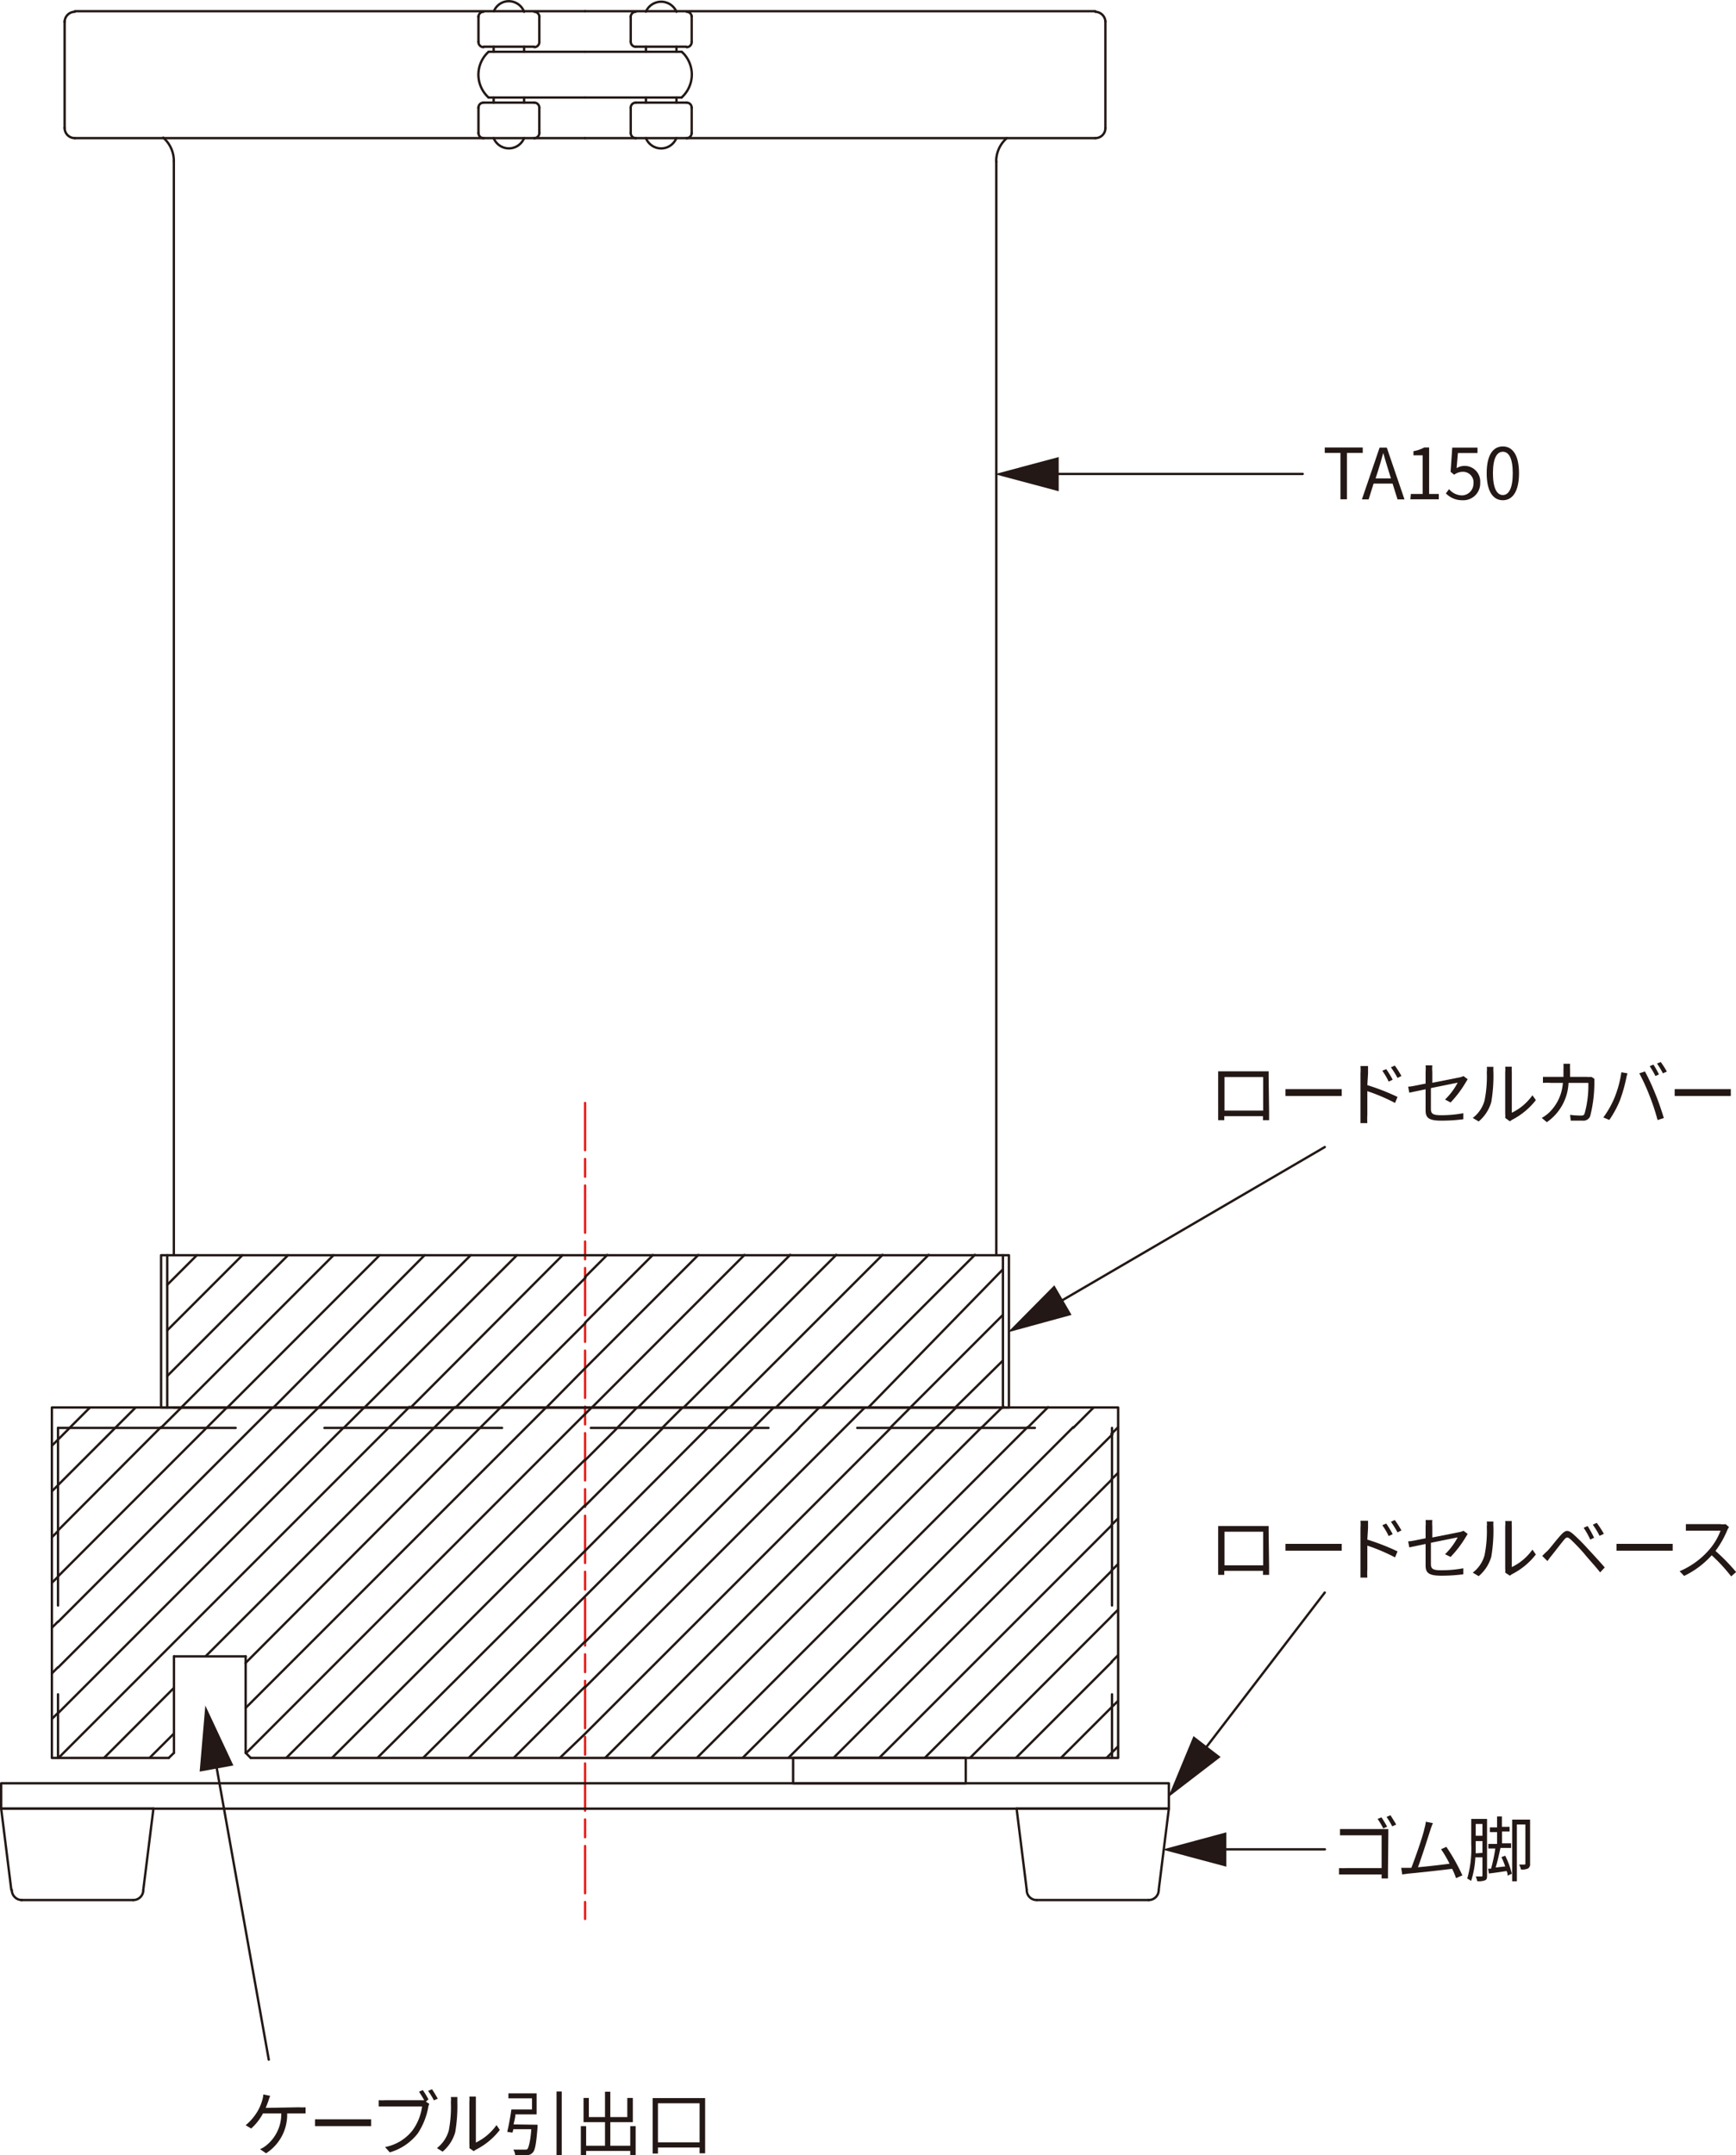 <?xml version="1.0" encoding="UTF-8"?> <svg xmlns="http://www.w3.org/2000/svg" viewBox="0 0 147.2 182.73"><defs><style>.cls-1,.cls-2,.cls-3,.cls-4,.cls-5{fill:none;stroke-linecap:round;stroke-linejoin:round;stroke-width:0.2px;}.cls-1,.cls-3,.cls-4,.cls-5{stroke:#231815;}.cls-1{stroke-dasharray:150.61 30.12 30.12 30.12 30.12 30.12;}.cls-2{stroke:#e71e19;stroke-dasharray:4 0.75 1.5 0.75;}.cls-4{stroke-dasharray:15.06 7.53;}.cls-5{stroke-dasharray:37.65 18.83;}.cls-6{isolation:isolate;}.cls-7{fill:#231815;}</style></defs><g id="レイヤー_2" data-name="レイヤー 2"><g id="レイヤー_1-2" data-name="レイヤー 1"><g id="レイヤー_2-2" data-name="レイヤー 2"><g id="レイヤー_1-2-2" data-name="レイヤー 1-2"><path class="cls-1" d="M85.37,11.71a2.61,2.61,0,0,0-.9,2"></path><path class="cls-1" d="M14.74,13.67a2.62,2.62,0,0,0-.9-2"></path><line class="cls-2" x1="49.61" y1="93.51" x2="49.61" y2="162.69"></line><line class="cls-1" x1="84.48" y1="13.67" x2="84.48" y2="106.42"></line><line class="cls-1" x1="14.74" y1="13.67" x2="14.74" y2="106.42"></line><polyline class="cls-3" points="21.26 149.04 94.81 149.04 94.81 119.33 4.4 119.33 4.4 149.04 14.31 149.04"></polyline><line class="cls-4" x1="4.92" y1="121.06" x2="94.29" y2="121.06"></line><rect class="cls-3" x="0.1" y="151.19" width="99.01" height="2.15"></rect><rect class="cls-3" x="67.25" y="149.04" width="14.64" height="2.15"></rect><rect class="cls-3" x="13.66" y="106.42" width="71.89" height="12.91"></rect><line class="cls-1" x1="14.74" y1="119.33" x2="84.48" y2="119.33"></line><line class="cls-4" x1="4.92" y1="121.06" x2="4.92" y2="149.04"></line><line class="cls-3" x1="14.75" y1="140.43" x2="20.83" y2="140.43"></line><path class="cls-3" d="M11.29,161.09a.85.85,0,0,0,.86-.84v0"></path><path class="cls-3" d="M1,160.23a.86.86,0,0,0,.86.86h0"></path><line class="cls-3" x1="0.1" y1="153.34" x2="0.96" y2="160.23"></line><line class="cls-3" x1="1.82" y1="161.09" x2="11.29" y2="161.09"></line><line class="cls-3" x1="13.01" y1="153.34" x2="0.1" y2="153.34"></line><line class="cls-3" x1="13.01" y1="153.34" x2="12.15" y2="160.23"></line><line class="cls-3" x1="14.75" y1="140.43" x2="14.75" y2="148.61"></line><line class="cls-3" x1="14.75" y1="148.61" x2="14.31" y2="149.04"></line><line class="cls-3" x1="20.83" y1="140.43" x2="20.83" y2="148.61"></line><line class="cls-3" x1="20.83" y1="148.61" x2="21.26" y2="149.04"></line><line class="cls-5" x1="14.18" y1="106.42" x2="14.18" y2="119.33"></line><g class="cls-6"><path class="cls-7" d="M25.35,178.66a3.63,3.63,0,0,0,.56,0v.52l-.56,0h-1a3.89,3.89,0,0,1-1.79,3.38l-.51-.35a2.08,2.08,0,0,0,.48-.28,3.42,3.42,0,0,0,1.32-2.75H22.3a4.66,4.66,0,0,1-1,1.28l-.47-.28a4.54,4.54,0,0,0,1.07-1.29,4.1,4.1,0,0,0,.34-.84,2.16,2.16,0,0,0,.09-.48l.58.12a4.29,4.29,0,0,0-.15.42c-.06.17-.14.39-.23.6Z"></path><path class="cls-7" d="M26.71,179.68c.18,0,.49,0,.83,0h3.29c.3,0,.51,0,.64,0v.58c-.12,0-.37,0-.64,0H27.54c-.33,0-.65,0-.83,0Z"></path><path class="cls-7" d="M36.11,178.18l.29.19a1.07,1.07,0,0,0-.09.3,6,6,0,0,1-.89,2.21,4.63,4.63,0,0,1-2.37,1.6l-.4-.45A3.87,3.87,0,0,0,35,180.59a4.45,4.45,0,0,0,.79-2H32.7l-.59,0v-.53a5.32,5.32,0,0,0,.6,0h3a1.23,1.23,0,0,0,.26,0c-.13-.23-.31-.53-.44-.72l.32-.14a6.92,6.92,0,0,1,.48.79Zm.52-1.05c.15.21.36.57.49.8l-.33.14a6.32,6.32,0,0,0-.49-.8Z"></path><path class="cls-7" d="M37.05,182.12a2.88,2.88,0,0,0,1-1.48,10.36,10.36,0,0,0,.18-2.41,1.89,1.89,0,0,0,0-.44h.55c0,.08,0,.26,0,.44a13.22,13.22,0,0,1-.18,2.54,3.35,3.35,0,0,1-1.07,1.65Zm2.75,0a1.76,1.76,0,0,0,0-.34v-3.59a2.16,2.16,0,0,0,0-.44h.55s0,.21,0,.44v3.46a4.58,4.58,0,0,0,1.75-1.48l.28.41a5.94,5.94,0,0,1-2,1.66,1.27,1.27,0,0,0-.21.14Z"></path><path class="cls-7" d="M45.58,180.14s0,.14,0,.2c-.11,1.42-.21,2-.43,2.18a.58.58,0,0,1-.47.19,7.75,7.75,0,0,1-1,0,1,1,0,0,0-.15-.46c.39,0,.79,0,.94,0s.2,0,.26-.06.25-.59.32-1.67H43.52c0,.1-.05.2-.07.29l-.44-.07c.12-.5.27-1.29.35-1.9h1.75v-.94h-2v-.42h2.39v1.78h-1.8c0,.28-.1.58-.15.85Zm2.05-2.82v5.41h-.44v-5.41Z"></path><path class="cls-7" d="M53.9,180.26v2.46h-.46v-.36H49.7v.37h-.45v-2.47h.45v1.66h1.6v-2H49.48v-2.05h.45v1.62H51.3v-2.15h.45v2.15h1.44v-1.62h.47v2.05H51.75v2h1.69v-1.66Z"></path><path class="cls-7" d="M59.79,177.88v4.68h-.47v-.49H55.79v.51h-.45v-4.7Zm-.47,3.75v-3.31H55.79v3.31Z"></path></g><line class="cls-4" x1="94.29" y1="121.06" x2="94.29" y2="149.04"></line><line class="cls-3" x1="86.2" y1="153.34" x2="99.11" y2="153.34"></line><line class="cls-3" x1="97.39" y1="161.09" x2="87.92" y2="161.09"></line><path class="cls-3" d="M87.06,160.23a.84.84,0,0,0,.84.86h0"></path><line class="cls-3" x1="86.2" y1="153.34" x2="87.06" y2="160.23"></line><path class="cls-3" d="M97.39,161.09a.85.85,0,0,0,.86-.84v0"></path><line class="cls-3" x1="99.11" y1="153.34" x2="98.25" y2="160.23"></line><line class="cls-3" x1="101.73" y1="148.85" x2="112.33" y2="135.02"></line><polygon class="cls-7" points="101.2 147.19 99.05 152.38 103.5 148.96 101.2 147.19"></polygon><line class="cls-5" x1="85.04" y1="106.42" x2="85.04" y2="119.33"></line><line class="cls-3" x1="89.27" y1="110.71" x2="112.33" y2="97.25"></line><polygon class="cls-7" points="89.4 108.97 85.45 112.96 90.86 111.48 89.4 108.97"></polygon><line class="cls-1" x1="92.87" y1="11.71" x2="58.22" y2="11.71"></line><line class="cls-1" x1="49.61" y1="0.95" x2="92.87" y2="0.95"></line><line class="cls-1" x1="6.34" y1="11.71" x2="41" y2="11.71"></line><line class="cls-1" x1="49.61" y1="0.95" x2="6.35" y2="0.95"></line><line class="cls-1" x1="5.48" y1="1.81" x2="5.48" y2="10.85"></line><path class="cls-1" d="M5.48,10.85a.86.86,0,0,0,.86.86"></path><path class="cls-1" d="M6.34,1a.87.87,0,0,0-.86.86h0"></path><line class="cls-1" x1="45.3" y1="11.71" x2="49.6" y2="11.71"></line><line class="cls-1" x1="41.43" y1="4.39" x2="49.61" y2="4.39"></line><line class="cls-1" x1="41.43" y1="8.27" x2="49.61" y2="8.27"></line><line class="cls-1" x1="40.57" y1="1.38" x2="40.57" y2="3.53"></line><line class="cls-1" x1="45.73" y1="3.53" x2="45.73" y2="1.38"></line><line class="cls-1" x1="44.44" y1="4.39" x2="44.44" y2="3.96"></line><line class="cls-1" x1="44.44" y1="8.27" x2="44.44" y2="8.7"></line><path class="cls-1" d="M45.3,4a.43.43,0,0,0,.43-.43h0"></path><line class="cls-1" x1="45.73" y1="9.13" x2="45.73" y2="11.28"></line><path class="cls-1" d="M45.3,11.71a.43.43,0,0,0,.43-.43h0"></path><path class="cls-1" d="M45.73,9.13a.43.43,0,0,0-.43-.43h0"></path><line class="cls-1" x1="41.86" y1="4.39" x2="41.86" y2="3.96"></line><path class="cls-1" d="M40.57,3.53A.44.44,0,0,0,41,4h0"></path><line class="cls-1" x1="41.86" y1="8.27" x2="41.86" y2="8.7"></line><line class="cls-1" x1="40.57" y1="9.13" x2="40.57" y2="11.28"></line><path class="cls-1" d="M40.57,11.28a.43.43,0,0,0,.43.43h0"></path><path class="cls-1" d="M41,8.7a.43.43,0,0,0-.43.43h0"></path><path class="cls-1" d="M41.43,4.39a2.61,2.61,0,0,0-.19,3.69h0a1.7,1.7,0,0,0,.19.19"></path><line class="cls-1" x1="41" y1="11.71" x2="45.3" y2="11.71"></line><line class="cls-1" x1="41" y1="8.7" x2="45.3" y2="8.7"></line><line class="cls-1" x1="45.3" y1="3.96" x2="40.99" y2="3.96"></line><path class="cls-1" d="M41.86,11.71a1.39,1.39,0,0,0,1.83.76h0a1.4,1.4,0,0,0,.75-.76"></path><path class="cls-1" d="M45.73,1.38A.43.43,0,0,0,45.3,1"></path><path class="cls-1" d="M41,1a.43.43,0,0,0-.43.43h0"></path><path class="cls-1" d="M44.44,1A1.39,1.39,0,0,0,42.63.2h0a1.38,1.38,0,0,0-.75.75"></path><line class="cls-1" x1="53.48" y1="3.53" x2="53.48" y2="1.38"></line><line class="cls-1" x1="58.65" y1="1.38" x2="58.65" y2="3.53"></line><path class="cls-1" d="M57.79,8.27A2.62,2.62,0,0,0,58,4.58l-.19-.19"></path><path class="cls-1" d="M58.65,9.13a.43.43,0,0,0-.43-.43h0"></path><path class="cls-1" d="M58.22,11.71a.43.43,0,0,0,.43-.43h0"></path><path class="cls-1" d="M58.22,4a.43.43,0,0,0,.43-.43h0"></path><path class="cls-1" d="M53.91,8.7a.43.43,0,0,0-.43.43h0"></path><path class="cls-1" d="M53.48,11.28a.43.43,0,0,0,.43.43h0"></path><line class="cls-1" x1="53.48" y1="9.13" x2="53.48" y2="11.28"></line><path class="cls-1" d="M53.48,3.53a.44.44,0,0,0,.43.44"></path><path class="cls-1" d="M54.77,11.71a1.39,1.39,0,0,0,2.58,0"></path><line class="cls-1" x1="57.36" y1="8.27" x2="57.36" y2="8.7"></line><line class="cls-1" x1="57.36" y1="4.39" x2="57.36" y2="3.96"></line><line class="cls-1" x1="54.77" y1="8.27" x2="54.77" y2="8.7"></line><line class="cls-1" x1="54.77" y1="4.39" x2="54.77" y2="3.96"></line><line class="cls-1" x1="53.91" y1="3.96" x2="58.21" y2="3.96"></line><line class="cls-1" x1="58.22" y1="8.7" x2="53.91" y2="8.7"></line><line class="cls-1" x1="58.22" y1="11.71" x2="53.91" y2="11.71"></line><line class="cls-1" x1="58.65" y1="9.13" x2="58.65" y2="11.28"></line><line class="cls-1" x1="53.91" y1="11.71" x2="49.6" y2="11.71"></line><line class="cls-1" x1="57.79" y1="8.27" x2="49.61" y2="8.27"></line><line class="cls-1" x1="57.79" y1="4.39" x2="49.61" y2="4.39"></line><path class="cls-1" d="M58.65,1.38A.43.43,0,0,0,58.22,1"></path><path class="cls-1" d="M53.91,1a.43.43,0,0,0-.43.43h0"></path><path class="cls-1" d="M57.36,1A1.41,1.41,0,0,0,55.51.26a1.39,1.39,0,0,0-.74.73"></path><line class="cls-1" x1="93.73" y1="1.81" x2="93.73" y2="10.85"></line><path class="cls-1" d="M92.87,11.71a.85.85,0,0,0,.86-.84v0"></path><path class="cls-1" d="M93.73,1.81A.88.88,0,0,0,92.87,1"></path><path class="cls-1" d="M14.18,108.93l2.51-2.51m-2.51,6.37,6.37-6.37m-6.37,10.24,10.24-10.24m-9.05,12.91,12.91-12.91m-9,12.91,12.91-12.91m-9,12.91L36,106.42m-9,12.91,12.91-12.91m-9,12.91,12.92-12.91m-9,12.91L47.7,106.42m-9.06,12.91,11-11m-7.18,11,7.18-7.17m-3.31,7.17L49.61,116m0-7.73,1.87-1.87m-1.87,5.74,5.74-5.74M49.61,116l9.6-9.6m-9,12.91,12.91-12.91m-9,12.91L67,106.39M58,119.3l12.91-12.91m-9,12.91,12.92-12.91m-9,12.91,12.91-12.91m-9,12.91,12.92-12.91m-9,12.91L85,107.66m-7.81,11.67L85,111.52m-4,7.81,4-3.94m0,3.94.08-.08"></path><path class="cls-1" d="M4.4,122.57l.52-.52m-.52,4.38.52-.51m0-3.87,1-1m-1,4.86,4.86-4.86m-3.87,0,1.72-1.72m2.15,1.72,1.72-1.72m-7.1,11,.52-.52m-.52,4.38.52-.51M4.4,138l.52-.52m-.52,4.39.52-.52m-.52,4.38.52-.51m0-15.47L13.64,121M4.92,133.65l12.59-12.59M4.92,137.51l16.45-16.45M4.92,141.38l20.32-20.32M4.92,145.25l24.19-24.19m-15.47,0,1.73-1.72m2.14,1.72,1.72-1.72m2.14,1.72,1.73-1.72m2.14,1.72L27,119.34m2.15,1.72,1.72-1.72M5,149l28-28m0,0,1.72-1.72M8.86,149l5.88-5.89m2.73-2.72,19.37-19.37m0,0,1.72-1.72M12.72,149l2-2M20.81,141,40.7,121.06m0,0,1.73-1.72M20.83,144.8l23.74-23.74m0,0,1.72-1.72m-25.43,29.3,27.57-27.58m0,0,1.17-1.17m0,0,.56-.55M24.32,149,49.6,123.76M28.19,149,49.6,127.62M32.05,149,49.6,131.49M35.92,149,49.6,135.35M39.78,149l9.82-9.82m-6,9.82,6-6m-2.08,6,2.08-2m0-23.19,2.7-2.7m-2.7,6.56,6.57-6.56M49.6,131.49,60,121.06M49.6,135.35l14.3-14.29M49.6,139.22l18.17-18.16m-18.17,22,22-22M49.6,147,75.5,121.1m-23.2,0,1.7-1.76m2.15,1.72,1.72-1.72M60,121.06l1.73-1.72m2.14,1.72,1.72-1.72m2.15,1.72,1.72-1.72m2.14,1.72,1.72-1.72m2.15,1.72,1.72-1.72M51.35,149l28-28M55.24,149l28-28M59.12,149l28-28M63,149l28-28m-11.6,0,1.73-1.72M83.27,121l1.73-1.7m2.15,1.72,1.72-1.72M91,121.06l1.72-1.72M66.89,149,94.33,121.6M70.71,149l23.58-23.58M74.58,149l19.71-19.71M78.44,149l15.85-15.85M82.29,149l12-12m-8.11,12,8.11-8.11M90,149l4.25-4.25M93.87,149l.38-.38m0-27.06.52-.52m-.52,4.38.52-.51m-.52,4.38.52-.52m-.52,4.38.52-.51m-.52,4.38.52-.51m-.52,4.38.52-.52m-.52,4.38.52-.51m-.52,4.38.52-.52"></path><g class="cls-6"><path class="cls-7" d="M107.61,94.25c0,.19,0,.65,0,.72h-.52s0-.18,0-.34h-3.28c0,.15,0,.3,0,.34h-.52c0-.07,0-.52,0-.73V91.29c0-.14,0-.32,0-.46h4.28c0,.14,0,.31,0,.46Zm-3.78-2.94v2.85h3.28V91.31Z"></path><path class="cls-7" d="M109,92.34c.18,0,.5,0,.83,0h3.29c.3,0,.52,0,.65,0v.58c-.12,0-.37,0-.64,0h-3.3c-.33,0-.64,0-.83,0Z"></path><path class="cls-7" d="M115.94,92a19,19,0,0,1,2.56,1l-.21.51a15.68,15.68,0,0,0-2.35-1v2a5.63,5.63,0,0,0,0,.71h-.58c0-.19,0-.48,0-.71V91a4.56,4.56,0,0,0,0-.62H116c0,.18,0,.44,0,.62Zm1.81-.3a6,6,0,0,0-.54-.92l.33-.14a7.67,7.67,0,0,1,.55.9Zm.75-.31a8,8,0,0,0-.56-.9l.33-.15a8.92,8.92,0,0,1,.56.88Z"></path><path class="cls-7" d="M122.53,93.22a5.7,5.7,0,0,0,1.07-1.43l-2.27.46V94c0,.42.15.55.87.55a10,10,0,0,0,1.88-.17l0,.51a14,14,0,0,1-1.88.12c-1.12,0-1.32-.29-1.32-.88V92.35l-1.38.29-.1-.51c.27,0,.84-.14,1.48-.26v-1a3.31,3.31,0,0,0,0-.55h.57a3.31,3.31,0,0,0,0,.55v.93c1-.19,2.07-.41,2.33-.46a1.21,1.21,0,0,0,.31-.11l.36.27-.15.24A9.34,9.34,0,0,1,123,93.47Z"></path><path class="cls-7" d="M124.88,94.78a2.77,2.77,0,0,0,1-1.48,10.34,10.34,0,0,0,.19-2.41,1.84,1.84,0,0,0,0-.44h.56a3.32,3.32,0,0,0,0,.43,13.27,13.27,0,0,1-.18,2.55,3.35,3.35,0,0,1-1.07,1.65Zm2.75,0a1.76,1.76,0,0,0,0-.34V90.88a2.16,2.16,0,0,0,0-.44h.56a2.54,2.54,0,0,0,0,.44v3.46a4.58,4.58,0,0,0,1.75-1.48l.29.41a6.09,6.09,0,0,1-2,1.66,1.15,1.15,0,0,0-.2.14Z"></path><path class="cls-7" d="M135.19,91.46c0,.1,0,.22,0,.29a11.46,11.46,0,0,1-.36,2.9.62.62,0,0,1-.64.36c-.31,0-.66,0-1,0l-.06-.49a7.51,7.51,0,0,0,.89.06c.18,0,.29,0,.35-.2a8.92,8.92,0,0,0,.31-2.57H133a4.27,4.27,0,0,1-1.84,3.33l-.43-.36a3.33,3.33,0,0,0,.61-.44,3.87,3.87,0,0,0,1.18-2.53h-1a5.08,5.08,0,0,0-.69,0v-.51c.21,0,.45,0,.68,0h1.06c0-.19,0-.39,0-.61a4.57,4.57,0,0,0,0-.5h.56a4.07,4.07,0,0,0,0,.5l0,.61h1.42a2,2,0,0,0,.39,0Z"></path><path class="cls-7" d="M137.48,90.91,138,91a3.39,3.39,0,0,0-.11.43,13,13,0,0,1-.54,1.88,8.63,8.63,0,0,1-.89,1.64l-.51-.21a8,8,0,0,0,.93-1.63A9.2,9.2,0,0,0,137.48,90.91ZM139,91l.48-.16a18.38,18.38,0,0,1,.88,1.9c.25.59.56,1.51.72,2.05l-.53.17a18.34,18.34,0,0,0-.68-2.06A16.33,16.33,0,0,0,139,91Zm1.69.08-.32.15a7.07,7.07,0,0,0-.49-.84l.32-.13A7.4,7.4,0,0,1,140.66,91.08Zm.67-.24L141,91a6.3,6.3,0,0,0-.5-.83l.32-.13A7.21,7.21,0,0,1,141.33,90.84Z"></path><path class="cls-7" d="M142,92.34c.18,0,.49,0,.83,0h3.29c.3,0,.51,0,.64,0v.58c-.12,0-.37,0-.64,0h-3.29c-.33,0-.65,0-.83,0Z"></path></g><g class="cls-6"><path class="cls-7" d="M107.61,132.8c0,.19,0,.65,0,.72h-.52s0-.18,0-.34h-3.28c0,.15,0,.3,0,.34h-.52c0-.07,0-.52,0-.73v-2.95c0-.14,0-.32,0-.46h4.28c0,.14,0,.31,0,.46Zm-3.78-2.94v2.85h3.28v-2.85Z"></path><path class="cls-7" d="M109,130.89c.18,0,.5,0,.83,0h3.29c.3,0,.52,0,.65,0v.58c-.12,0-.37,0-.64,0h-3.3c-.33,0-.64,0-.83,0Z"></path><path class="cls-7" d="M115.94,130.53a19,19,0,0,1,2.56,1l-.21.51a15.68,15.68,0,0,0-2.35-1v2a5.53,5.53,0,0,0,0,.71h-.58c0-.19,0-.48,0-.71v-3.49a4.56,4.56,0,0,0,0-.62H116c0,.18,0,.44,0,.62Zm1.81-.3a6,6,0,0,0-.54-.92l.33-.14a7.67,7.67,0,0,1,.55.9Zm.75-.31a8,8,0,0,0-.56-.9l.33-.15a8.92,8.92,0,0,1,.56.88Z"></path><path class="cls-7" d="M122.53,131.77a5.7,5.7,0,0,0,1.07-1.43l-2.27.46v1.78c0,.42.15.55.87.55a10,10,0,0,0,1.88-.17l0,.51a14,14,0,0,1-1.88.12c-1.12,0-1.32-.29-1.32-.88V130.9l-1.38.29-.1-.51c.27,0,.84-.14,1.48-.26v-1a3.31,3.31,0,0,0,0-.55h.57a3.41,3.41,0,0,0,0,.55v.93c1-.19,2.07-.41,2.33-.46a1.21,1.21,0,0,0,.31-.11l.36.27-.15.24A9.34,9.34,0,0,1,123,132Z"></path><path class="cls-7" d="M124.88,133.33a2.77,2.77,0,0,0,1-1.48,10.34,10.34,0,0,0,.19-2.41,1.84,1.84,0,0,0,0-.44h.56a3.33,3.33,0,0,0,0,.44,13.22,13.22,0,0,1-.18,2.54,3.35,3.35,0,0,1-1.07,1.65Zm2.75,0a1.76,1.76,0,0,0,0-.34v-3.59a2.16,2.16,0,0,0,0-.44h.56a2.54,2.54,0,0,0,0,.44v3.46a4.58,4.58,0,0,0,1.75-1.48l.29.41a6,6,0,0,1-2,1.66,1.15,1.15,0,0,0-.2.14Z"></path><path class="cls-7" d="M131.19,131.51c.29-.29.81-1,1.19-1.4s.57-.42,1-.06a16.09,16.09,0,0,1,1.24,1.24c.4.43,1,1.08,1.45,1.6l-.39.42c-.42-.54-1-1.15-1.35-1.59a16.22,16.22,0,0,0-1.17-1.22c-.25-.21-.33-.2-.54.05s-.79,1-1.06,1.34c-.13.15-.26.34-.35.46l-.44-.44C130.92,131.77,131,131.67,131.19,131.51Zm4-1.15-.35.17a6,6,0,0,0-.56-1l.34-.15A9,9,0,0,1,135.16,130.36Zm.79-.31-.35.16a6.36,6.36,0,0,0-.57-.94l.33-.16A7.58,7.58,0,0,1,136,130.05Z"></path><path class="cls-7" d="M137.07,130.89c.18,0,.5,0,.83,0h3.29c.3,0,.51,0,.64,0v.58c-.11,0-.37,0-.64,0H137.9c-.33,0-.65,0-.83,0Z"></path><path class="cls-7" d="M146.61,129.47a1.27,1.27,0,0,0-.15.26,8,8,0,0,1-1,1.76,17,17,0,0,1,1.75,1.79l-.42.37a14,14,0,0,0-1.65-1.79,7.52,7.52,0,0,1-2.34,1.75l-.38-.4a6.82,6.82,0,0,0,2.47-1.78,5.25,5.25,0,0,0,1-1.66h-2.33c-.21,0-.54,0-.61,0v-.55c.08,0,.43,0,.61,0h2.31a1.64,1.64,0,0,0,.45,0Z"></path></g><g class="cls-6"><path class="cls-7" d="M117.69,158.68c0,.21,0,.48,0,.58h-.54c0-.07,0-.2,0-.34h-2.93l-.68,0v-.54a5.88,5.88,0,0,0,.67,0h2.94V155.6h-2.87l-.66,0v-.53c.2,0,.46,0,.65,0h3l.45,0c0,.14,0,.33,0,.47Zm-.4-3.66a6.4,6.4,0,0,0-.48-.81l.33-.13c.14.2.36.57.48.79Zm.61-1.12c.14.21.36.57.49.79l-.34.15a7.06,7.06,0,0,0-.48-.8Z"></path><path class="cls-7" d="M123.46,159.23a6.46,6.46,0,0,0-.33-.79c-.93.12-2.93.34-3.73.41l-.5.07-.09-.56h.56l.3,0c.33-.83,1-2.75,1.11-3.33a3.31,3.31,0,0,0,.12-.58l.6.12a5.88,5.88,0,0,0-.21.56c-.18.56-.76,2.4-1.06,3.18.88-.08,2-.21,2.68-.3a9.14,9.14,0,0,0-.72-1.23l.45-.2A16.22,16.22,0,0,1,124,159Z"></path><path class="cls-7" d="M126.09,159c0,.21,0,.34-.18.42a1.53,1.53,0,0,1-.65.07,2.07,2.07,0,0,0-.13-.4h.48c.06,0,.09,0,.09-.1v-1.52h-.6a7.73,7.73,0,0,1-.36,2,1.81,1.81,0,0,0-.33-.2,9.12,9.12,0,0,0,.34-2.93v-2.13h1.34Zm-.39-1.91v-1h-.57v.31c0,.22,0,.47,0,.73Zm-.57-2.45v1h.57v-1Zm2.5,2.69a7,7,0,0,1,.56,1.53l-.36.16c0-.11,0-.25-.09-.39-.53.08-1.06.16-1.49.21l-.07-.41.25,0a13.28,13.28,0,0,0,.36-1.71h-.59v-.39h.74v-1h-.61v-.4h.61V154h.41v.88H128v.4h-.64v1h.77v.39h-.9c-.12.54-.26,1.19-.41,1.66l.81-.09a6.2,6.2,0,0,0-.32-.79Zm2.11.68a.42.42,0,0,1-.17.4,1.17,1.17,0,0,1-.6.09,1.81,1.81,0,0,0-.16-.42h.44c.06,0,.09,0,.09-.08v-3.32h-.72v4.82h-.4v-5.23h1.52Z"></path></g><line class="cls-3" x1="102.99" y1="156.79" x2="112.34" y2="156.79"></line><polygon class="cls-7" points="103.98 155.35 98.56 156.81 103.98 158.26 103.98 155.35"></polygon><line class="cls-3" x1="18.21" y1="148.96" x2="22.79" y2="174.62"></line><polygon class="cls-7" points="19.79 149.68 17.41 144.6 16.93 150.2 19.79 149.68"></polygon><g class="cls-6"><path class="cls-7" d="M113.66,38.4h-1.33v-.46h3.22v.46h-1.34v3.93h-.55Z"></path><path class="cls-7" d="M118.08,41h-1.61l-.42,1.34h-.57l1.5-4.39h.61l1.5,4.39h-.59Zm-.14-.44-.21-.68c-.16-.49-.3-1-.44-1.48h0c-.14.51-.28,1-.43,1.48l-.22.68Z"></path><path class="cls-7" d="M119.63,41.88h1V38.6h-.78v-.35a2.92,2.92,0,0,0,.91-.31h.42v3.94H122v.45h-2.41Z"></path><path class="cls-7" d="M122.6,41.83l.27-.36A1.45,1.45,0,0,0,124,42a1,1,0,0,0,.94-1,.89.89,0,0,0-.91-1,1.22,1.22,0,0,0-.73.25L123,40l.14-2.05h2.14v.46h-1.66l-.11,1.28a1.32,1.32,0,0,1,2,1.22A1.43,1.43,0,0,1,124,42.41,1.91,1.91,0,0,1,122.6,41.83Z"></path><path class="cls-7" d="M126.06,40.12c0-1.53.53-2.27,1.37-2.27s1.37.75,1.37,2.27-.53,2.29-1.37,2.29S126.06,41.65,126.06,40.12Zm2.21,0c0-1.28-.34-1.82-.84-1.82s-.84.54-.84,1.82.34,1.85.84,1.85S128.27,41.41,128.27,40.12Z"></path></g><line class="cls-3" x1="88.78" y1="40.18" x2="110.46" y2="40.18"></line><polygon class="cls-7" points="89.77 38.75 84.35 40.2 89.77 41.65 89.77 38.75"></polygon></g></g></g></g></svg> 